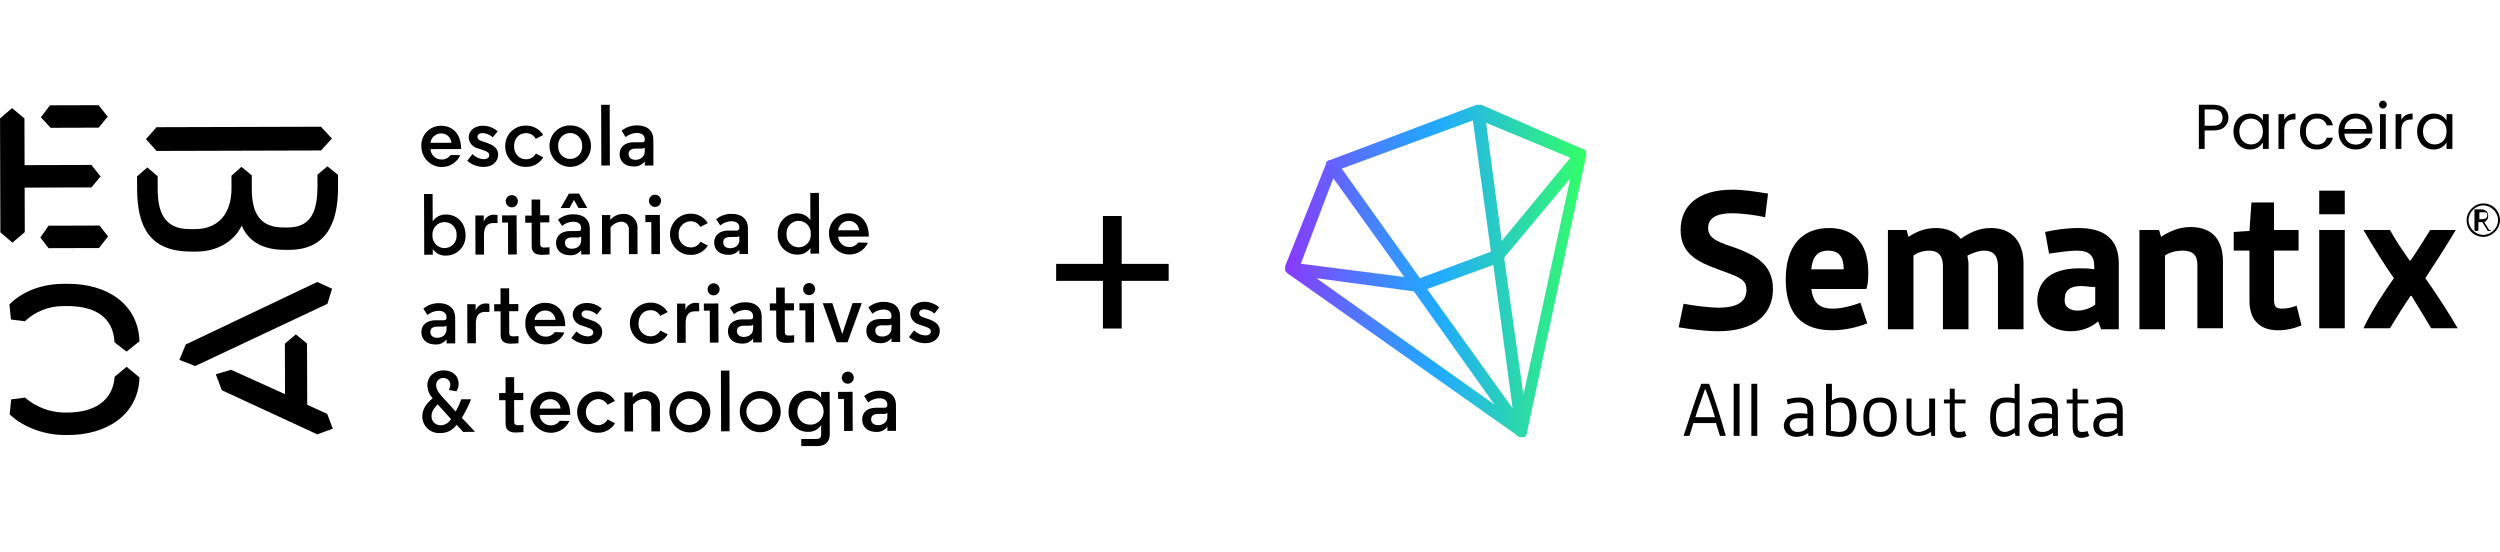 <?xml version="1.0" encoding="UTF-8"?> <svg xmlns="http://www.w3.org/2000/svg" width="1813" height="400" viewBox="0 0 1813 400" fill="none"> <path d="M1103.04 317C1102.17 317 1101.29 317 1100.42 316.127C1100.42 316.127 1099.55 316.127 1099.55 315.254L933.745 198.246C932.873 197.373 932.873 197.373 932 196.5C932 196.5 932 196.5 932 195.627C932 194.754 932 193.88 932 193.007L961.67 118.786C961.67 117.913 961.67 117.04 962.543 117.04C962.543 117.04 962.543 117.04 963.415 116.167H964.288L1070.75 76C1070.75 76 1070.75 76 1071.62 76H1072.5C1073.37 76 1073.37 76 1074.24 76L1148.42 108.308C1149.29 108.308 1150.16 109.181 1150.16 110.054C1150.16 110.054 1150.16 110.054 1150.16 110.928C1150.16 111.801 1151.03 112.674 1150.16 113.547L1107.4 313.507C1107.4 313.507 1107.4 313.507 1107.4 314.38C1107.4 315.254 1106.53 315.254 1106.53 316.127L1105.66 317C1104.78 317 1104.78 317 1103.04 317C1103.91 317 1103.91 317 1103.04 317ZM1034.97 209.598L1096.93 296.043L1082.97 192.134L1034.97 209.598ZM954.689 201.739L1083.84 293.424L1025.37 211.344L954.689 201.739ZM1090.82 186.895L1104.78 286.438L1138.82 129.264L1090.82 186.895ZM973.014 122.279L1029.74 201.739L1081.22 182.529L1068.13 87.351L973.014 122.279ZM943.344 191.261L1018.39 200.866L966.906 129.264L943.344 191.261ZM1077.73 89.098L1089.08 174.67L1138.82 114.42L1077.73 89.098Z" fill="url(#paint0_linear_214_78)"></path> <path d="M1220.92 220.257C1228.04 221.682 1239.44 223.108 1246.57 223.108C1260.82 223.108 1266.52 218.118 1266.52 210.276C1266.52 202.433 1261.53 201.007 1245.86 195.304C1232.32 190.313 1218.78 184.61 1218.78 166.786C1218.78 148.963 1231.61 137.556 1256.54 137.556C1264.38 137.556 1273.64 138.982 1282.19 140.408L1280.05 157.518C1273.64 156.092 1263.67 154.667 1255.83 154.667C1247.28 154.667 1238.73 156.805 1238.73 165.361C1238.73 173.916 1247.99 176.055 1260.11 180.332C1272.93 185.323 1285.75 191.739 1285.75 209.563C1285.75 228.099 1272.22 240.219 1245.86 240.219C1237.31 240.219 1225.91 238.793 1217.36 237.367L1220.92 220.257Z" fill="black"></path> <path d="M1326.37 165.36C1344.89 165.36 1354.87 176.767 1354.87 197.442C1354.87 201.007 1354.87 205.998 1353.44 209.562H1313.54C1314.97 219.543 1319.24 223.821 1329.22 223.821C1335.63 223.821 1343.47 221.682 1349.17 219.543L1354.15 234.515C1347.03 237.367 1337.77 239.506 1328.5 239.506C1306.42 239.506 1295.02 227.386 1295.02 202.433C1295.02 178.906 1306.42 165.36 1326.37 165.36ZM1337.05 195.304C1337.05 186.035 1333.49 181.758 1325.65 181.758C1317.82 181.758 1314.25 186.748 1313.54 195.304H1337.05Z" fill="black"></path> <path d="M1369.83 166.786H1382.65L1384.08 171.777C1388.35 168.925 1394.77 165.36 1404.03 165.36C1411.87 165.36 1418.28 168.212 1421.84 173.203C1428.25 168.925 1434.67 165.36 1443.93 165.36C1459.6 165.36 1467.44 176.054 1467.44 191.026V238.793H1448.92V193.165C1448.92 186.035 1446.07 181.758 1438.94 181.758C1435.38 181.758 1431.1 183.184 1426.83 185.323C1426.83 187.461 1427.54 188.887 1427.54 191.026V238.793H1409.02V193.165C1409.02 186.035 1406.17 181.758 1399.04 181.758C1394.77 181.758 1390.49 183.184 1387.64 185.323V238.793H1369.12V166.786H1369.83Z" fill="black"></path> <path d="M1508.05 194.591C1511.62 194.591 1515.18 194.591 1518.74 195.304V193.165C1518.74 185.323 1515.18 181.758 1505.92 181.758C1500.22 181.758 1491.67 183.184 1485.97 183.897L1483.12 168.212C1489.53 166.786 1498.08 165.36 1507.34 165.36C1526.58 165.36 1536.55 173.916 1536.55 191.026V238.793H1523.73L1521.59 233.089C1517.32 236.654 1510.9 240.219 1501.64 240.219C1488.1 240.219 1477.42 232.376 1477.42 217.405C1478.13 202.433 1488.82 194.591 1508.05 194.591ZM1506.63 225.247C1511.62 225.247 1516.6 223.108 1519.45 220.969V208.136C1515.89 208.136 1511.62 207.424 1509.48 207.424C1501.64 207.424 1497.37 210.275 1497.37 216.692C1496.65 222.395 1500.93 225.247 1506.63 225.247Z" fill="black"></path> <path d="M1552.94 166.786H1565.76L1567.19 171.777C1573.6 167.499 1580.73 164.647 1588.56 164.647C1605.66 164.647 1612.08 175.341 1612.08 189.6V238.08H1593.55V192.452C1593.55 185.323 1590.7 181.758 1582.86 181.758C1577.88 181.758 1572.89 183.184 1570.04 185.323V238.793H1551.51V166.786H1552.94Z" fill="black"></path> <path d="M1630.6 181.758H1619.91V168.212L1631.31 167.499L1632.74 146.824H1649.13V166.786H1666.94V181.758H1649.13V217.404C1649.13 222.395 1650.55 223.821 1654.83 223.821C1658.39 223.821 1661.95 223.108 1665.51 221.682L1669.08 235.941C1664.09 238.079 1658.39 239.505 1651.98 239.505C1639.86 239.505 1631.31 233.089 1631.31 218.117V181.758H1630.6Z" fill="black"></path> <path d="M1681.9 138.269H1700.43V155.379H1681.9V138.269ZM1681.9 166.786H1700.43V238.079H1681.9V166.786Z" fill="black"></path> <path d="M1736.05 201.72C1728.93 191.739 1721.09 178.906 1713.96 166.786H1733.2C1737.48 174.628 1742.46 181.758 1747.45 188.887H1748.16C1753.15 181.758 1757.43 174.628 1762.41 166.786H1780.94C1773.81 178.906 1765.26 191.739 1758.85 201.72C1765.97 211.701 1775.24 225.96 1782.36 238.08H1763.12C1758.85 230.95 1753.15 221.682 1748.88 214.553H1748.16C1743.18 221.682 1737.48 230.95 1733.2 238.08H1713.96C1719.66 225.96 1728.93 211.701 1736.05 201.72Z" fill="black"></path> <path d="M1800.89 171.776C1793.76 171.776 1788.78 166.073 1788.78 159.657C1788.78 153.24 1794.48 147.537 1800.89 147.537C1808.01 147.537 1813 153.24 1813 159.657C1813 166.073 1807.3 171.776 1800.89 171.776ZM1800.89 148.962C1795.19 148.962 1790.2 153.953 1790.2 159.657C1790.2 165.36 1795.19 170.351 1800.89 170.351C1806.59 170.351 1811.58 165.36 1811.58 159.657C1811.58 153.953 1806.59 148.962 1800.89 148.962ZM1805.88 167.499H1804.45C1804.45 167.499 1803.74 167.499 1803.74 166.786L1800.18 161.082H1799.46H1797.33V166.786C1797.33 166.786 1797.33 167.499 1796.61 167.499H1795.19C1794.48 167.499 1794.48 166.786 1794.48 166.786V152.527C1794.48 151.814 1794.48 151.814 1795.19 151.814C1795.9 151.814 1797.33 151.814 1798.75 151.814C1802.31 151.814 1804.45 153.24 1804.45 156.805C1804.45 158.944 1803.03 160.369 1801.6 161.082L1805.16 166.786C1806.59 166.786 1806.59 166.786 1805.88 167.499C1806.59 167.499 1806.59 166.786 1805.88 167.499ZM1803.74 156.092C1803.74 153.953 1803.03 153.953 1800.18 153.953C1799.46 153.953 1799.46 153.953 1798.75 153.953H1798.04V158.944C1798.75 158.944 1799.46 158.944 1800.18 158.944C1802.31 158.944 1803.74 158.231 1803.74 156.092Z" fill="black"></path> <path d="M1233.74 278.31H1239.44C1243.01 287.578 1247.99 303.262 1251.56 316.095H1247.28L1244.43 306.827H1228.04L1225.19 316.095H1220.92C1225.19 303.262 1230.18 287.578 1233.74 278.31ZM1243.72 302.549C1241.58 295.42 1239.44 289.004 1236.59 281.874C1234.46 288.291 1231.61 295.42 1229.47 302.549H1243.72Z" fill="black"></path> <path d="M1257.26 278.31H1261.53V316.095H1257.26V278.31Z" fill="black"></path> <path d="M1270.08 278.31H1274.36V316.095H1270.08V278.31Z" fill="black"></path> <path d="M1304.99 299.697C1306.42 299.697 1309.27 299.697 1310.69 300.41V297.559C1310.69 293.281 1308.56 291.855 1304.28 291.855C1301.43 291.855 1298.58 292.568 1296.44 293.281L1295.73 289.716C1297.87 289.003 1301.43 288.291 1304.99 288.291C1310.69 288.291 1314.97 290.429 1314.97 297.559V316.095H1311.41V313.956C1309.27 315.382 1306.42 316.808 1302.86 316.808C1297.87 316.808 1293.59 313.956 1293.59 308.253C1294.31 302.549 1298.58 299.697 1304.99 299.697ZM1303.57 313.243C1306.42 313.243 1308.56 312.53 1310.69 310.392V303.262C1308.56 303.262 1306.42 303.262 1304.99 303.262C1300.72 303.262 1297.87 304.688 1297.87 308.253C1298.58 311.817 1300.72 313.243 1303.57 313.243Z" fill="black"></path> <path d="M1324.23 278.31H1328.5V290.429C1330.64 289.004 1332.78 288.291 1335.63 288.291C1342.75 288.291 1346.32 292.568 1346.32 302.549C1346.32 311.818 1342.75 316.808 1334.2 316.808C1330.64 316.808 1327.08 316.095 1324.23 315.382V278.31ZM1333.49 313.243C1339.9 313.243 1341.33 309.679 1341.33 302.549C1341.33 295.42 1339.19 291.855 1334.2 291.855C1332.07 291.855 1329.93 292.568 1327.79 293.994V312.53C1329.93 312.53 1332.07 313.243 1333.49 313.243Z" fill="black"></path> <path d="M1363.42 288.291C1371.97 288.291 1375.53 293.994 1375.53 302.549C1375.53 311.104 1371.97 316.808 1363.42 316.808C1354.87 316.808 1351.3 311.104 1351.3 302.549C1351.3 293.994 1354.87 288.291 1363.42 288.291ZM1363.42 313.243C1369.83 313.243 1371.25 308.966 1371.25 302.549C1371.25 296.846 1369.83 291.855 1363.42 291.855C1357 291.855 1355.58 296.133 1355.58 302.549C1355.58 308.253 1357.72 313.243 1363.42 313.243Z" fill="black"></path> <path d="M1382.65 289.003H1386.22V307.54C1386.22 311.817 1388.35 313.243 1391.2 313.243C1394.05 313.243 1396.9 311.817 1399.04 310.391V289.003H1403.32V316.095H1400.47V313.243C1398.33 314.669 1395.48 316.095 1391.2 316.095C1386.22 316.095 1382.65 313.243 1382.65 307.54V289.003Z" fill="black"></path> <path d="M1413.29 292.568H1409.73V289.716H1414V281.874H1417.57V289.716H1425.4V292.568H1417.57V308.965C1417.57 311.817 1418.28 313.243 1420.42 313.243C1421.84 313.243 1423.27 313.243 1424.69 312.53L1426.12 316.094C1424.69 316.807 1422.55 317.52 1420.42 317.52C1416.14 317.52 1414 315.381 1414 309.678V292.568H1413.29Z" fill="black"></path> <path d="M1443.22 302.549C1443.22 293.281 1446.78 288.291 1454.62 288.291C1456.75 288.291 1458.89 288.291 1461.03 289.004V278.31H1464.59V316.095H1461.74L1461.03 313.956C1458.89 315.382 1456.75 316.808 1453.19 316.808C1446.78 316.808 1443.22 312.53 1443.22 302.549ZM1461.03 310.392V292.568C1458.89 291.855 1456.75 291.855 1455.33 291.855C1449.63 291.855 1447.49 295.42 1447.49 302.549C1447.49 309.679 1449.63 313.243 1453.9 313.243C1456.04 313.243 1458.89 311.818 1461.03 310.392Z" fill="black"></path> <path d="M1482.4 299.697C1483.83 299.697 1486.68 299.697 1488.1 300.41V297.559C1488.1 293.281 1485.97 291.855 1481.69 291.855C1478.84 291.855 1475.99 292.568 1473.85 293.281L1473.14 289.716C1475.28 289.003 1478.84 288.291 1482.4 288.291C1488.1 288.291 1492.38 290.429 1492.38 297.559V316.095H1488.82V313.956C1486.68 315.382 1483.83 316.808 1480.27 316.808C1475.28 316.808 1471 313.956 1471 308.253C1471.72 302.549 1475.99 299.697 1482.4 299.697ZM1480.98 313.243C1483.83 313.243 1485.97 312.53 1488.1 310.392V303.262C1485.97 303.262 1483.83 303.262 1482.4 303.262C1478.13 303.262 1475.28 304.688 1475.28 308.253C1475.99 311.817 1478.13 313.243 1480.98 313.243Z" fill="black"></path> <path d="M1502.35 292.568H1498.79V289.716H1503.07V281.874H1506.63V289.716H1514.47V292.568H1506.63V308.965C1506.63 311.817 1507.34 313.243 1509.48 313.243C1510.9 313.243 1512.33 313.243 1513.75 312.53L1515.18 316.094C1513.75 316.807 1511.62 317.52 1509.48 317.52C1505.2 317.52 1503.07 315.381 1503.07 309.678V292.568H1502.35Z" fill="black"></path> <path d="M1529.43 299.697C1530.85 299.697 1533.7 299.697 1535.13 300.41V297.559C1535.13 293.281 1532.99 291.855 1528.72 291.855C1525.87 291.855 1523.02 292.568 1520.88 293.281L1520.17 289.716C1522.3 289.003 1525.87 288.291 1529.43 288.291C1535.13 288.291 1539.4 290.429 1539.4 297.559V316.095H1535.84V313.956C1533.7 315.382 1530.85 316.808 1527.29 316.808C1522.3 316.808 1518.03 313.956 1518.03 308.253C1518.03 302.549 1522.3 299.697 1529.43 299.697ZM1528 313.243C1530.85 313.243 1532.99 312.53 1535.13 310.392V303.262C1532.99 303.262 1530.85 303.262 1529.43 303.262C1525.15 303.262 1522.3 304.688 1522.3 308.253C1522.3 311.817 1524.44 313.243 1528 313.243Z" fill="black"></path> <path d="M1616.06 85.322C1616.06 87.99 1615.14 90.213 1613.3 91.992C1611.49 93.74 1608.72 94.614 1604.97 94.614H1598.81V108H1594.62V75.938H1604.97C1608.59 75.938 1611.34 76.812 1613.21 78.56C1615.11 80.308 1616.06 82.562 1616.06 85.322ZM1604.97 91.164C1607.3 91.164 1609.02 90.658 1610.13 89.646C1611.23 88.634 1611.78 87.193 1611.78 85.322C1611.78 81.366 1609.51 79.388 1604.97 79.388H1598.81V91.164H1604.97ZM1619.7 95.304C1619.7 92.728 1620.22 90.474 1621.26 88.542C1622.31 86.579 1623.73 85.061 1625.54 83.988C1627.38 82.915 1629.42 82.378 1631.66 82.378C1633.87 82.378 1635.78 82.853 1637.41 83.804C1639.03 84.755 1640.25 85.951 1641.04 87.392V82.792H1645.27V108H1641.04V103.308C1640.21 104.78 1638.97 106.007 1637.32 106.988C1635.69 107.939 1633.79 108.414 1631.61 108.414C1629.37 108.414 1627.35 107.862 1625.54 106.758C1623.73 105.654 1622.31 104.105 1621.26 102.112C1620.22 100.119 1619.7 97.849 1619.7 95.304ZM1641.04 95.35C1641.04 93.449 1640.66 91.793 1639.89 90.382C1639.13 88.971 1638.08 87.898 1636.76 87.162C1635.48 86.395 1634.05 86.012 1632.49 86.012C1630.92 86.012 1629.5 86.38 1628.21 87.116C1626.92 87.852 1625.89 88.925 1625.13 90.336C1624.36 91.747 1623.98 93.403 1623.98 95.304C1623.98 97.236 1624.36 98.923 1625.13 100.364C1625.89 101.775 1626.92 102.863 1628.21 103.63C1629.5 104.366 1630.92 104.734 1632.49 104.734C1634.05 104.734 1635.48 104.366 1636.76 103.63C1638.08 102.863 1639.13 101.775 1639.89 100.364C1640.66 98.923 1641.04 97.251 1641.04 95.35ZM1656.53 86.886C1657.27 85.445 1658.31 84.325 1659.66 83.528C1661.04 82.731 1662.71 82.332 1664.68 82.332V86.656H1663.57C1658.88 86.656 1656.53 89.201 1656.53 94.292V108H1652.35V82.792H1656.53V86.886ZM1667.94 95.35C1667.94 92.743 1668.47 90.474 1669.51 88.542C1670.55 86.579 1671.99 85.061 1673.83 83.988C1675.7 82.915 1677.83 82.378 1680.23 82.378C1683.32 82.378 1685.87 83.129 1687.86 84.632C1689.89 86.135 1691.22 88.22 1691.86 90.888H1687.36C1686.93 89.355 1686.08 88.143 1684.83 87.254C1683.6 86.365 1682.07 85.92 1680.23 85.92C1677.83 85.92 1675.9 86.748 1674.43 88.404C1672.96 90.029 1672.22 92.345 1672.22 95.35C1672.22 98.386 1672.96 100.732 1674.43 102.388C1675.9 104.044 1677.83 104.872 1680.23 104.872C1682.07 104.872 1683.6 104.443 1684.83 103.584C1686.05 102.725 1686.9 101.499 1687.36 99.904H1691.86C1691.19 102.48 1689.84 104.55 1687.82 106.114C1685.79 107.647 1683.26 108.414 1680.23 108.414C1677.83 108.414 1675.7 107.877 1673.83 106.804C1671.99 105.731 1670.55 104.213 1669.51 102.25C1668.47 100.287 1667.94 97.987 1667.94 95.35ZM1720.45 94.43C1720.45 95.227 1720.4 96.071 1720.31 96.96H1700.16C1700.32 99.444 1701.16 101.391 1702.69 102.802C1704.26 104.182 1706.14 104.872 1708.35 104.872C1710.16 104.872 1711.66 104.458 1712.86 103.63C1714.09 102.771 1714.95 101.637 1715.44 100.226H1719.94C1719.27 102.649 1717.92 104.627 1715.9 106.16C1713.87 107.663 1711.36 108.414 1708.35 108.414C1705.96 108.414 1703.81 107.877 1701.91 106.804C1700.04 105.731 1698.57 104.213 1697.5 102.25C1696.42 100.257 1695.89 97.957 1695.89 95.35C1695.89 92.743 1696.41 90.459 1697.45 88.496C1698.49 86.533 1699.95 85.031 1701.82 83.988C1703.72 82.915 1705.9 82.378 1708.35 82.378C1710.74 82.378 1712.86 82.899 1714.7 83.942C1716.54 84.985 1717.95 86.426 1718.93 88.266C1719.94 90.075 1720.45 92.13 1720.45 94.43ZM1716.13 93.556C1716.13 91.961 1715.77 90.597 1715.07 89.462C1714.36 88.297 1713.4 87.423 1712.17 86.84C1710.97 86.227 1709.64 85.92 1708.17 85.92C1706.05 85.92 1704.24 86.595 1702.74 87.944C1701.27 89.293 1700.42 91.164 1700.21 93.556H1716.13ZM1728.14 78.698C1727.34 78.698 1726.67 78.422 1726.11 77.87C1725.56 77.318 1725.29 76.643 1725.29 75.846C1725.29 75.049 1725.56 74.374 1726.11 73.822C1726.67 73.27 1727.34 72.994 1728.14 72.994C1728.9 72.994 1729.55 73.27 1730.07 73.822C1730.62 74.374 1730.9 75.049 1730.9 75.846C1730.9 76.643 1730.62 77.318 1730.07 77.87C1729.55 78.422 1728.9 78.698 1728.14 78.698ZM1730.16 82.792V108H1725.98V82.792H1730.16ZM1741.48 86.886C1742.22 85.445 1743.26 84.325 1744.61 83.528C1745.99 82.731 1747.66 82.332 1749.62 82.332V86.656H1748.52C1743.83 86.656 1741.48 89.201 1741.48 94.292V108H1737.3V82.792H1741.48V86.886ZM1752.89 95.304C1752.89 92.728 1753.41 90.474 1754.46 88.542C1755.5 86.579 1756.92 85.061 1758.73 83.988C1760.57 82.915 1762.61 82.378 1764.85 82.378C1767.06 82.378 1768.98 82.853 1770.6 83.804C1772.23 84.755 1773.44 85.951 1774.24 87.392V82.792H1778.47V108H1774.24V103.308C1773.41 104.78 1772.17 106.007 1770.51 106.988C1768.88 107.939 1766.98 108.414 1764.81 108.414C1762.57 108.414 1760.54 107.862 1758.73 106.758C1756.92 105.654 1755.5 104.105 1754.46 102.112C1753.41 100.119 1752.89 97.849 1752.89 95.304ZM1774.24 95.35C1774.24 93.449 1773.85 91.793 1773.09 90.382C1772.32 88.971 1771.28 87.898 1769.96 87.162C1768.67 86.395 1767.24 86.012 1765.68 86.012C1764.12 86.012 1762.69 86.38 1761.4 87.116C1760.11 87.852 1759.09 88.925 1758.32 90.336C1757.55 91.747 1757.17 93.403 1757.17 95.304C1757.17 97.236 1757.55 98.923 1758.32 100.364C1759.09 101.775 1760.11 102.863 1761.4 103.63C1762.69 104.366 1764.12 104.734 1765.68 104.734C1767.24 104.734 1768.67 104.366 1769.96 103.63C1771.28 102.863 1772.32 101.775 1773.09 100.364C1773.85 98.923 1774.24 97.251 1774.24 95.35Z" fill="black"></path> <path d="M847.52 203.68H813.44V238.24H799.84V203.68H765.92V191.36H799.84V156.64H813.44V191.36H847.52V203.68Z" fill="black"></path> <path d="M8.739 78.395L17.729 85.863L17.827 119.756L66.288 119.616L72.926 127.952L66.335 135.916L17.874 136.056L17.968 168.356L9.021 175.962L0.266 168.493L0.027 85.914L8.739 78.395ZM35.206 163.676L72.173 163.57L78.382 171.476L71.792 179.872L35.254 179.977L29.259 172.264L35.206 163.676ZM36.239 76.378L71.493 76.276L78.131 84.612L71.54 92.576L36.714 92.677L29.649 85.01L36.239 76.378ZM232.761 91.895L240.685 100.486L232.811 109.122L113.543 109.466L105.833 100.875L113.493 92.24L232.761 91.895ZM99.404 127.875L106.856 121.394L114.323 127.832L114.351 137.285C114.397 153.155 118.715 166.213 137.68 166.158L141.533 166.147C158.657 166.098 167.935 154.508 167.883 136.485L167.857 127.462L175.094 120.981L182.583 127.183L182.611 137.045C182.658 153.13 187.38 165.024 205.702 164.971L208.913 164.962C226.808 164.91 229.979 151.163 230.235 136.154L230.208 126.658L237.447 120.629L245.128 126.83L245.155 136.477C245.001 157.278 239.526 181.11 209.688 181.196L206.477 181.205C188.775 181.256 179.163 173.338 175.303 163.487C170.858 173.578 158.94 182.398 142.736 182.444L138.797 182.456C108.103 182.544 99.722 163.921 99.433 137.759L99.404 127.875ZM160.835 282.974L156.521 271.402L167.599 268.161L206.693 285.835L206.588 249.229L214.531 242.487L222.663 249.118L222.791 293.519L237.301 300.131L241.378 310.886L230.088 314.988L160.835 282.974ZM230.111 204.479L240.828 209.379L237.456 220.328L141.584 265.437L130.077 260.97L134.732 249.802L230.111 204.479ZM91.841 266.011L101.174 273.715C100.396 300.935 77.192 315.386 49.708 315.466L46.925 315.474C33.29 315.513 17.286 310.391 7.026 300.516L8.107 289.638L18.121 288.317C25.893 295.046 35.73 298.88 45.979 299.176L48.976 299.167C67.513 299.114 81.789 291.342 83.149 273.229L91.841 266.011ZM83.034 248.229C82.145 229.368 67.975 221.894 48.71 221.95L45.714 221.958C35.418 222.009 25.516 225.94 17.961 232.977L7.94 231.714L6.838 220.735C17.041 210.628 31.304 205.871 46.224 205.828L49.22 205.82C76.918 205.74 100.205 219.841 101.141 247.487L91.787 255.03L83.034 248.229Z" fill="black"></path> <path d="M334.396 108.076L312.178 108.14C312.294 110.183 313.184 112.103 314.666 113.505C316.147 114.907 318.107 115.684 320.141 115.675C321.431 115.729 322.714 115.455 323.872 114.88C325.03 114.305 326.025 113.446 326.767 112.383L333.831 112.535C332.401 115.616 329.966 118.113 326.932 119.612C323.898 121.112 320.445 121.523 317.146 120.779C313.847 120.035 310.9 118.18 308.793 115.52C306.685 112.861 305.544 109.557 305.558 106.156C305.455 104.21 305.752 102.264 306.429 100.438C307.107 98.613 308.151 96.947 309.496 95.545C310.841 94.143 312.46 93.035 314.249 92.29C316.039 91.545 317.962 91.178 319.899 91.214C327.455 91.192 334.362 96.254 334.396 107.968V108.076ZM312.165 103.575L327.362 103.531C327.216 101.669 326.372 99.933 325.001 98.674C323.631 97.414 321.836 96.726 319.979 96.748C318.069 96.716 316.215 97.396 314.773 98.656C313.331 99.916 312.402 101.668 312.165 103.575Z" fill="black"></path> <path d="M357.318 99.567C355.304 97.693 352.688 96.608 349.946 96.508C347.506 96.516 346.247 97.833 346.251 99.168C346.255 100.503 346.943 101.491 348.892 102.175L353.778 103.862C359.027 105.677 361.24 108.556 361.25 112.087C361.263 116.609 357.83 121.034 350.766 121.054C346.396 121.083 342.165 119.502 338.874 116.609L342.584 111.754C344.74 113.936 347.613 115.252 350.665 115.456C353.169 115.448 354.793 114.367 354.788 112.666C354.783 110.965 353.903 110.085 350.774 109.038L346.082 107.415C344.348 106.951 342.81 105.934 341.698 104.516C340.587 103.099 339.961 101.357 339.916 99.552C339.904 95.396 343.467 91.187 350.209 91.168C354.147 91.197 357.945 92.637 360.923 95.228L357.318 99.567Z" fill="black"></path> <path d="M381.466 115.496C382.93 115.538 384.377 115.17 385.644 114.432C386.912 113.695 387.952 112.617 388.646 111.319L393.962 114.103C392.671 116.273 390.828 118.057 388.622 119.271C386.417 120.485 383.93 121.085 381.417 121.009C379.447 121.073 377.484 120.734 375.647 120.012C373.811 119.29 372.139 118.201 370.734 116.809C369.329 115.418 368.219 113.754 367.472 111.918C366.726 110.082 366.358 108.113 366.391 106.13C366.341 104.143 366.693 102.167 367.426 100.322C368.159 98.477 369.258 96.801 370.656 95.397C372.054 93.993 373.721 92.889 375.556 92.154C377.392 91.419 379.356 91.068 381.331 91.121C383.837 91.026 386.322 91.603 388.533 92.792C390.745 93.981 392.602 95.74 393.915 97.889L388.551 100.682C387.849 99.389 386.804 98.317 385.532 97.587C384.259 96.857 382.81 96.497 381.347 96.547C376.209 96.562 372.796 100.663 372.812 106.068C372.828 111.473 376.328 115.511 381.401 115.496" fill="black"></path> <path d="M413.546 90.986C415.511 90.936 417.466 91.285 419.294 92.011C421.123 92.737 422.787 93.826 424.189 95.212C425.591 96.598 426.701 98.253 427.454 100.08C428.208 101.906 428.588 103.866 428.573 105.843C428.585 109.855 427.012 113.707 424.2 116.552C421.388 119.397 417.568 121.002 413.58 121.014C409.592 121.025 405.762 119.442 402.934 116.614C400.106 113.785 398.511 109.942 398.499 105.93C398.464 103.951 398.827 101.984 399.566 100.149C400.306 98.315 401.406 96.649 402.802 95.253C404.197 93.857 405.859 92.76 407.687 92.026C409.515 91.293 411.472 90.939 413.439 90.986L413.546 90.986ZM413.455 96.455C412.256 96.461 411.071 96.716 409.973 97.203C408.876 97.69 407.89 98.4 407.078 99.287C406.265 100.174 405.642 101.22 405.249 102.36C404.856 103.5 404.7 104.709 404.792 105.912C404.712 107.112 404.878 108.315 405.28 109.448C405.682 110.581 406.311 111.618 407.129 112.495C407.947 113.373 408.935 114.071 410.033 114.548C411.131 115.024 412.314 115.268 413.51 115.265C414.705 115.261 415.887 115.01 416.982 114.528C418.077 114.045 419.061 113.34 419.874 112.458C420.687 111.576 421.31 110.536 421.706 109.401C422.101 108.266 422.26 107.061 422.173 105.862C422.258 104.658 422.095 103.45 421.695 102.312C421.295 101.175 420.667 100.132 419.849 99.25C419.031 98.367 418.041 97.664 416.941 97.183C415.841 96.702 414.655 96.454 413.455 96.455Z" fill="black"></path> <path d="M442.145 75.977L435.959 75.994L436.086 120.03L442.272 120.012L442.145 75.977Z" fill="black"></path> <path d="M467.56 100.972C467.552 97.957 465.3 96.392 461.682 96.402C458.767 96.485 455.964 97.555 453.728 99.44L450.782 94.797C453.986 92.214 457.99 90.846 462.095 90.931C469.544 90.91 473.794 95.054 473.811 101.083L473.866 120.032L467.616 120.05L467.607 116.992C466.671 118.233 465.447 119.223 464.042 119.877C462.637 120.53 461.093 120.827 459.548 120.741C453.126 120.759 449.348 117.045 449.333 111.834C449.318 106.623 453.183 103.21 459.497 103.191L465.576 103.174C467.01 103.17 467.565 102.522 467.562 101.402L467.56 100.972ZM467.585 109.585L467.578 107.13C466.667 107.641 465.622 107.862 464.583 107.763L460.837 107.774C457.52 107.784 455.833 109.231 455.84 111.622C455.847 114.012 457.479 115.923 460.861 115.914C464.243 115.904 467.598 113.892 467.585 109.585Z" fill="black"></path> <path d="M313.854 184.729L307.647 184.747L307.52 140.711L313.727 140.693L313.785 160.568C314.833 158.971 316.272 157.671 317.964 156.795C319.656 155.919 321.544 155.496 323.445 155.566C331.622 155.543 337.591 161.77 337.616 170.448C337.712 172.39 337.412 174.331 336.733 176.151C336.055 177.971 335.012 179.631 333.67 181.03C332.327 182.429 330.714 183.535 328.93 184.281C327.146 185.028 325.228 185.398 323.296 185.369C321.443 185.442 319.602 185.037 317.948 184.194C316.293 183.351 314.88 182.097 313.842 180.551L313.854 184.729ZM313.621 170.517C313.54 171.726 313.708 172.938 314.113 174.079C314.518 175.22 315.152 176.264 315.976 177.148C316.8 178.031 317.795 178.735 318.901 179.215C320.007 179.695 321.198 179.94 322.403 179.937C323.607 179.933 324.797 179.681 325.9 179.195C327.003 178.708 327.994 177.999 328.813 177.111C329.632 176.222 330.26 175.174 330.658 174.031C331.057 172.888 331.217 171.675 331.13 170.467C331.21 169.258 331.043 168.046 330.638 166.905C330.233 165.764 329.598 164.72 328.775 163.836C327.951 162.953 326.955 162.249 325.85 161.769C324.744 161.289 323.552 161.044 322.348 161.047C321.144 161.051 319.953 161.303 318.851 161.79C317.748 162.276 316.756 162.985 315.938 163.873C315.119 164.762 314.491 165.81 314.092 166.953C313.694 168.096 313.533 169.309 313.621 170.517Z" fill="black"></path> <path d="M360.818 161.767L357.564 161.776C353.562 161.788 350.957 164.121 350.976 170.538L351.016 184.62L344.809 184.638L344.727 156.258L350.806 156.24L350.819 160.784C351.387 159.196 352.458 157.841 353.867 156.926C355.276 156.011 356.945 155.588 358.617 155.723C359.335 155.726 360.051 155.789 360.758 155.91L360.818 161.767Z" fill="black"></path> <path d="M374.774 184.552L368.481 184.57L368.414 161.357L364.133 161.37L364.118 156.202L374.628 156.171L374.774 184.552ZM371.161 141.496C372.33 141.492 373.453 141.956 374.283 142.786C375.112 143.615 375.58 144.742 375.583 145.919C375.587 147.095 375.125 148.225 374.301 149.059C373.476 149.893 372.356 150.364 371.187 150.367C370.017 150.371 368.894 149.907 368.065 149.077C367.236 148.248 366.768 147.121 366.764 145.944C366.761 144.768 367.222 143.638 368.047 142.804C368.871 141.97 369.992 141.499 371.161 141.496Z" fill="black"></path> <path d="M391.74 144.688L391.773 156.123L398.365 156.103L398.38 161.271L391.745 161.291L391.791 177.204C391.796 179.163 393.232 179.525 394.687 179.521C395.961 179.521 397.233 179.439 398.496 179.273L398.512 184.484C398.512 184.484 395.452 184.816 393.118 184.823C389.886 184.832 385.603 184.155 385.588 178.729L385.538 161.502L380.914 161.516L380.899 156.348L385.523 156.334L385.489 144.707L391.74 144.688Z" fill="black"></path> <path d="M421.447 165.361C421.438 162.346 419.186 160.781 415.569 160.791C412.659 160.87 409.862 161.941 407.636 163.829L404.669 159.294C407.866 156.695 411.873 155.318 415.981 155.407C423.43 155.385 427.702 159.529 427.72 165.58L427.774 184.507L421.503 184.525L421.494 181.468C420.546 182.689 419.317 183.658 417.912 184.293C416.508 184.927 414.971 185.207 413.434 185.109C407.013 185.127 403.235 181.434 403.22 176.202C403.205 170.969 407.069 167.577 413.384 167.559L419.463 167.542C420.897 167.537 421.452 166.911 421.448 165.77L421.447 165.361ZM412.556 140.408L419.941 140.387L425.922 150.813L419.5 150.832L416.23 144.984L412.993 150.85L406.572 150.869L412.556 140.408ZM421.472 174.039L421.465 171.584C420.557 172.106 419.51 172.327 418.47 172.217L414.724 172.228C411.407 172.238 409.72 173.707 409.727 176.097C409.734 178.487 411.366 180.399 414.748 180.389C418.13 180.379 421.485 178.539 421.472 174.125" fill="black"></path> <path d="M442.57 157.612C442.573 158.43 442.574 158.947 442.576 159.507C443.698 158.156 445.101 157.068 446.685 156.32C448.269 155.571 449.996 155.18 451.746 155.174C453.162 155.051 454.586 155.241 455.921 155.731C457.255 156.22 458.467 156.998 459.472 158.009C460.476 159.019 461.248 160.239 461.735 161.581C462.221 162.924 462.409 164.357 462.287 165.781L462.34 184.278L456.09 184.296L456.039 166.703C456.126 165.932 456.043 165.15 455.798 164.414C455.552 163.677 455.149 163.004 454.617 162.441C454.085 161.878 453.437 161.439 452.718 161.156C451.999 160.872 451.227 160.75 450.457 160.798C448.949 160.887 447.478 161.307 446.149 162.028C444.82 162.75 443.664 163.756 442.763 164.976L442.819 184.356L436.633 184.374L436.551 155.993L442.609 155.976L442.57 157.612Z" fill="black"></path> <path d="M478.632 184.252L472.381 184.27L472.314 161.057L468.033 161.07L468.018 155.902L478.528 155.871L478.632 184.252ZM474.997 141.196C476.166 141.193 477.289 141.657 478.119 142.486C478.948 143.316 479.416 144.443 479.419 145.619C479.422 146.795 478.961 147.925 478.137 148.759C477.312 149.594 476.192 150.064 475.022 150.068C473.853 150.071 472.73 149.607 471.901 148.777C471.071 147.948 470.604 146.821 470.6 145.644C470.597 144.468 471.058 143.338 471.883 142.504C472.707 141.67 473.827 141.199 474.997 141.196Z" fill="black"></path> <path d="M500.773 179.472C502.236 179.512 503.682 179.142 504.95 178.405C506.217 177.668 507.257 176.591 507.953 175.296L513.333 178.058C512.03 180.209 510.181 181.973 507.977 183.167C505.772 184.362 503.291 184.945 500.788 184.856C498.837 184.861 496.904 184.48 495.1 183.734C493.296 182.989 491.655 181.893 490.271 180.509C488.888 179.125 487.789 177.481 487.037 175.67C486.285 173.859 485.896 171.917 485.89 169.954C485.884 167.992 486.263 166.048 487.004 164.232C487.745 162.417 488.835 160.767 490.21 159.375C491.586 157.983 493.22 156.878 495.02 156.122C496.82 155.365 498.751 154.973 500.702 154.968C503.214 154.877 505.705 155.463 507.917 156.664C510.129 157.865 511.983 159.638 513.286 161.8L507.922 164.572C507.213 163.286 506.166 162.221 504.895 161.496C503.624 160.77 502.178 160.411 500.718 160.458C499.524 160.485 498.349 160.756 497.264 161.256C496.179 161.756 495.206 162.474 494.407 163.365C493.608 164.257 492.998 165.304 492.616 166.441C492.233 167.578 492.086 168.783 492.183 169.979C492.093 171.173 492.247 172.374 492.637 173.505C493.026 174.637 493.643 175.676 494.448 176.558C495.254 177.44 496.231 178.146 497.318 178.633C498.406 179.119 499.582 179.376 500.772 179.386" fill="black"></path> <path d="M536.134 165.029C536.125 162.014 533.98 160.448 530.234 160.459C527.324 160.538 524.527 161.609 522.302 163.497L519.356 158.962C522.552 156.363 526.56 154.986 530.668 155.074C538.096 155.053 542.368 159.197 542.385 165.247L542.44 184.175L536.189 184.193L536.181 181.135C535.232 182.355 534.002 183.323 532.598 183.958C531.194 184.592 529.658 184.873 528.121 184.776C521.7 184.795 517.922 181.102 517.907 175.869C517.892 170.637 521.756 167.245 528.071 167.227L534.128 167.209C535.562 167.205 536.139 166.579 536.135 165.438L536.134 165.029ZM536.159 173.642L536.152 171.252C535.27 171.734 534.264 171.939 533.264 171.841L529.497 171.852C526.179 171.862 524.492 173.331 524.499 175.721C524.506 178.111 526.138 180.023 529.52 180.013C532.902 180.004 536.279 178.164 536.266 173.749" fill="black"></path> <path d="M587.719 179.782C586.697 181.35 585.286 182.622 583.626 183.473C581.965 184.324 580.112 184.723 578.251 184.633C576.323 184.656 574.41 184.281 572.632 183.532C570.854 182.782 569.247 181.674 567.911 180.275C566.575 178.877 565.538 177.217 564.864 175.4C564.191 173.582 563.895 171.645 563.995 169.708C563.97 161.095 569.838 154.769 578.036 154.745C579.928 154.683 581.805 155.105 583.492 155.97C585.178 156.834 586.62 158.115 587.683 159.691C587.677 157.753 587.67 155.385 587.664 153.231L587.625 139.902L593.876 139.884L594.003 183.92L587.753 183.938L587.719 179.782ZM570.416 169.776C570.316 170.997 570.469 172.227 570.865 173.386C571.262 174.545 571.894 175.609 572.72 176.51C573.547 177.41 574.551 178.128 575.668 178.618C576.785 179.108 577.991 179.359 579.209 179.356C580.428 179.352 581.632 179.094 582.747 178.598C583.861 178.101 584.86 177.378 585.682 176.472C586.503 175.567 587.129 174.499 587.519 173.338C587.909 172.176 588.054 170.946 587.947 169.725C588.047 168.503 587.895 167.274 587.498 166.115C587.101 164.955 586.47 163.892 585.643 162.991C584.816 162.09 583.813 161.372 582.696 160.882C581.578 160.392 580.372 160.141 579.154 160.145C577.935 160.148 576.731 160.406 575.617 160.903C574.502 161.399 573.503 162.123 572.681 163.029C571.86 163.934 571.234 165.001 570.844 166.163C570.455 167.324 570.309 168.554 570.416 169.776Z" fill="black"></path> <path d="M630.056 171.562L607.838 171.627C607.954 173.667 608.845 175.586 610.327 176.984C611.809 178.383 613.769 179.155 615.801 179.141C617.092 179.198 618.376 178.927 619.535 178.351C620.693 177.776 621.688 176.915 622.427 175.848L629.491 176.022C628.053 179.095 625.615 181.584 622.582 183.078C619.548 184.571 616.1 184.98 612.804 184.237C609.508 183.494 606.563 181.644 604.453 178.991C602.343 176.338 601.194 173.041 601.197 169.643C601.097 167.695 601.396 165.747 602.076 163.921C602.755 162.094 603.801 160.427 605.148 159.024C606.495 157.621 608.114 156.511 609.905 155.763C611.696 155.016 613.62 154.647 615.559 154.679C623.115 154.657 630.022 159.741 630.056 171.455V171.562ZM607.825 167.018L623.022 166.975C622.87 165.113 622.021 163.379 620.647 162.124C619.272 160.868 617.474 160.185 615.618 160.213C613.713 160.182 611.865 160.859 610.426 162.115C608.988 163.371 608.062 165.117 607.825 167.018Z" fill="black"></path> <path d="M323.789 229.983C323.781 226.947 321.529 225.382 317.911 225.392C314.996 225.483 312.198 226.57 309.979 228.473L307.011 223.809C310.2 221.187 314.205 219.78 318.323 219.835C325.772 219.814 330.066 224.108 330.083 230.094L330.137 249.022L323.866 249.04L323.857 246.09C322.917 247.324 321.691 248.308 320.287 248.957C318.882 249.607 317.342 249.902 315.798 249.817C309.377 249.836 305.599 246.143 305.584 240.91C305.569 235.678 309.433 232.286 315.748 232.268L321.827 232.25C323.261 232.246 323.816 231.62 323.812 230.479L323.789 229.983ZM323.814 238.597L323.807 236.206C322.896 236.717 321.851 236.938 320.812 236.84L317.067 236.85C313.749 236.86 312.062 238.308 312.069 240.698C312.076 243.088 313.708 245 317.09 244.99C320.472 244.98 323.827 243.14 323.815 238.747" fill="black"></path> <path d="M354.944 226.191L351.691 226.2C347.688 226.212 345.061 228.373 345.08 234.833L345.121 248.937L338.935 248.955L338.853 220.617L344.911 220.6L344.924 225.143C345.492 223.552 346.566 222.193 347.98 221.278C349.394 220.363 351.068 219.943 352.743 220.082C353.461 220.085 354.177 220.148 354.884 220.269L354.944 226.191Z" fill="black"></path> <path d="M369.216 209.074L369.249 220.529L375.884 220.51L375.899 225.678L369.264 225.697L369.31 241.61C369.315 243.57 370.75 243.932 372.206 243.928C373.48 243.928 374.753 243.838 376.015 243.658L376.03 248.891C376.03 248.891 372.97 249.223 370.659 249.229C367.277 249.239 363.079 248.541 363.063 243.006L363.014 225.78L358.39 225.793L358.375 220.625L362.999 220.612L362.965 209.092L369.216 209.074Z" fill="black"></path> <path d="M409.899 236.519L387.702 236.583C387.807 238.629 388.694 240.556 390.178 241.96C391.662 243.364 393.628 244.137 395.665 244.118C396.952 244.17 398.231 243.896 399.385 243.321C400.539 242.745 401.531 241.887 402.27 240.826L409.313 241.107C408.152 243.757 406.229 245.997 403.793 247.539C401.356 249.081 398.516 249.855 395.638 249.76C393.678 249.809 391.728 249.452 389.91 248.71C388.093 247.968 386.447 246.857 385.075 245.446C383.703 244.036 382.635 242.357 381.937 240.513C381.239 238.669 380.926 236.7 381.018 234.729C380.89 232.765 381.169 230.796 381.838 228.947C382.507 227.098 383.551 225.409 384.904 223.988C386.257 222.566 387.888 221.444 389.696 220.691C391.503 219.938 393.446 219.571 395.402 219.614C402.958 219.592 409.865 224.676 409.899 236.368V236.519ZM387.689 231.996L402.865 231.952C402.713 230.089 401.865 228.353 400.491 227.094C399.116 225.835 397.319 225.147 395.46 225.169C393.553 225.139 391.701 225.819 390.262 227.079C388.824 228.34 387.899 230.091 387.667 231.996" fill="black"></path> <path d="M432.821 228.117C430.802 226.238 428.177 225.152 425.427 225.059C422.987 225.066 421.728 226.383 421.732 227.697C421.736 229.011 422.445 230.021 424.373 230.704L429.259 232.391C434.53 234.206 436.721 237.107 436.731 240.617C436.745 245.16 433.311 249.563 426.247 249.583C421.881 249.609 417.655 248.037 414.355 245.16L418.022 240.305C420.185 242.474 423.056 243.781 426.103 243.985C428.607 243.978 430.231 242.896 430.226 241.195C430.221 239.494 429.341 238.635 426.213 237.568L421.52 235.945C419.788 235.485 418.25 234.471 417.138 233.057C416.027 231.644 415.401 229.905 415.354 228.103C415.342 223.947 418.905 219.716 425.669 219.697C429.605 219.736 433.4 221.174 436.383 223.757L432.821 228.117Z" fill="black"></path> <path d="M471.676 243.899C473.14 243.941 474.587 243.572 475.855 242.835C477.123 242.097 478.162 241.019 478.856 239.722L484.237 242.484C482.941 244.648 481.096 246.427 478.892 247.636C476.687 248.846 474.202 249.444 471.692 249.368C467.752 249.379 463.969 247.816 461.175 245.021C458.381 242.227 456.805 238.43 456.794 234.467C456.782 230.504 458.336 226.698 461.114 223.887C463.892 221.077 467.666 219.491 471.606 219.48C474.118 219.39 476.608 219.975 478.821 221.176C481.033 222.377 482.886 224.151 484.19 226.313L478.825 229.085C478.124 227.791 477.078 226.719 475.806 225.989C474.534 225.259 473.085 224.899 471.621 224.949C466.484 224.964 463.071 229.065 463.087 234.492C462.996 235.686 463.151 236.886 463.54 238.018C463.93 239.149 464.547 240.188 465.352 241.07C466.157 241.952 467.134 242.659 468.222 243.145C469.31 243.632 470.486 243.888 471.676 243.899Z" fill="black"></path> <path d="M507.091 225.751L503.837 225.761C499.834 225.772 497.208 228.105 497.227 234.522L497.267 248.627L491.081 248.644L490.999 220.178L497.014 220.16L497.027 224.704C497.596 223.112 498.67 221.754 500.084 220.839C501.497 219.924 503.171 219.503 504.847 219.642C505.564 219.646 506.28 219.709 506.988 219.83L507.091 225.751Z" fill="black"></path> <path d="M521.049 248.47L514.799 248.488L514.732 225.276L510.451 225.288L510.436 220.12L520.946 220.09L521.049 248.47ZM517.414 205.414C518.594 205.417 519.724 205.887 520.56 206.723C521.396 207.56 521.871 208.694 521.88 209.881C521.849 211.042 521.367 212.145 520.537 212.953C519.707 213.761 518.595 214.208 517.44 214.2C516.304 214.203 515.214 213.753 514.409 212.947C513.604 212.142 513.15 211.048 513.146 209.906C513.131 208.744 513.57 207.623 514.368 206.783C515.166 205.943 516.26 205.452 517.414 205.414Z" fill="black"></path> <path d="M546.143 229.341C546.134 226.305 543.861 224.74 540.243 224.75C537.328 224.841 534.531 225.928 532.311 227.831L529.343 223.167C532.532 220.545 536.538 219.138 540.655 219.193C548.104 219.172 552.376 223.316 552.393 229.366L552.448 248.294L546.198 248.312L546.189 245.448C545.247 246.68 544.022 247.664 542.618 248.313C541.214 248.962 539.674 249.258 538.13 249.175C531.709 249.194 527.91 245.501 527.894 240.268C527.879 235.036 531.744 231.644 538.08 231.626L544.137 231.608C545.572 231.604 546.148 230.978 546.144 229.837L546.143 229.341ZM546.168 237.955L546.161 235.564C545.241 236.075 544.19 236.295 543.145 236.198L539.399 236.208C536.081 236.218 534.394 237.666 534.401 240.056C534.408 242.446 536.04 244.358 539.422 244.348C542.804 244.338 546.181 242.498 546.168 238.105" fill="black"></path> <path d="M569.094 208.497L569.127 219.952L575.763 219.933L575.778 225.101L569.142 225.12L569.188 241.033C569.194 242.993 570.629 243.355 572.084 243.35C573.359 243.351 574.632 243.261 575.894 243.081L575.909 248.313C575.909 248.313 572.849 248.645 570.537 248.652C567.155 248.662 562.958 247.963 562.942 242.429L562.892 225.203L558.269 225.216L558.254 220.048L562.877 220.035L562.844 208.515L569.094 208.497Z" fill="black"></path> <path d="M590.36 248.27L584.109 248.288L584.042 225.076L579.761 225.088L579.747 219.92L590.256 219.89L590.36 248.27ZM586.725 205.214C587.904 205.222 589.032 205.698 589.864 206.539C590.697 207.379 591.165 208.516 591.169 209.702C591.138 210.863 590.656 211.967 589.826 212.774C588.996 213.582 587.884 214.03 586.729 214.021C585.594 214.025 584.503 213.574 583.698 212.769C582.893 211.963 582.439 210.869 582.436 209.727C582.421 208.565 582.859 207.444 583.657 206.604C584.455 205.764 585.549 205.273 586.704 205.236" fill="black"></path> <path d="M610.803 242.225L618.295 219.809L624.93 219.789L614.631 248.2L606.754 248.223L596.654 219.871L603.611 219.851L610.803 242.225Z" fill="black"></path> <path d="M646.492 229.051C646.483 226.015 644.21 224.45 640.592 224.46C637.677 224.551 634.879 225.638 632.66 227.541L629.735 222.855C632.915 220.249 636.903 218.851 641.004 218.904C648.453 218.882 652.725 223.026 652.742 229.076L652.797 248.004L646.547 248.022L646.538 245.158C645.596 246.391 644.37 247.374 642.966 248.023C641.562 248.672 640.022 248.968 638.479 248.885C632.058 248.904 628.258 245.211 628.243 239.978C628.228 234.746 632.114 231.354 638.429 231.336L644.486 231.318C645.92 231.314 646.497 230.688 646.493 229.547L646.492 229.051ZM646.517 237.665L646.51 235.275C645.59 235.785 644.539 236.005 643.493 235.908L639.748 235.919C636.43 235.928 634.743 237.376 634.75 239.766C634.757 242.156 636.389 244.068 639.771 244.058C643.153 244.048 646.53 242.208 646.517 237.815" fill="black"></path> <path d="M677.63 227.412C675.615 225.526 672.988 224.44 670.237 224.354C667.797 224.362 666.559 225.679 666.563 226.992C666.567 228.306 667.254 229.316 669.204 229.999L674.09 231.686C679.339 233.501 681.531 236.402 681.541 239.912C681.554 244.455 678.142 248.858 671.057 248.879C666.691 248.9 662.466 247.329 659.164 244.455L662.853 239.6C665.016 241.769 667.887 243.077 670.934 243.28C673.438 243.273 675.04 242.192 675.035 240.491C675.03 238.789 674.172 237.931 671.022 236.863L666.33 235.24C664.599 234.779 663.065 233.765 661.957 232.351C660.848 230.936 660.227 229.198 660.185 227.398C660.173 223.156 663.735 218.839 670.392 218.82C674.327 218.863 678.121 220.3 681.106 222.88L677.63 227.412Z" fill="black"></path> <path d="M344.236 313.196L335.866 313.22L331.142 308.066C329.801 310.001 327.993 311.563 325.888 312.604C323.784 313.646 321.451 314.134 319.108 314.022C317.47 314.135 315.825 313.911 314.276 313.361C312.727 312.812 311.306 311.95 310.1 310.829C308.894 309.707 307.928 308.349 307.263 306.838C306.598 305.328 306.246 303.696 306.231 302.044C306.216 296.94 308.965 292.712 313.77 288.801C311.365 286.305 309.994 282.984 309.933 279.509C309.912 272.274 315.766 268.597 321.588 268.58C327.411 268.563 332.557 271.821 332.576 278.367C332.596 280.287 332.051 282.169 331.008 283.777L325.568 282.802C326.133 281.634 326.47 280.369 326.563 279.074C326.582 278.418 326.468 277.766 326.227 277.157C325.987 276.548 325.626 275.994 325.166 275.53C324.706 275.066 324.157 274.701 323.552 274.457C322.947 274.214 322.299 274.097 321.647 274.114C320.939 274.07 320.229 274.176 319.564 274.427C318.9 274.677 318.295 275.065 317.789 275.567C317.284 276.068 316.889 276.671 316.631 277.336C316.372 278.001 316.256 278.713 316.29 279.426C316.296 281.58 317.373 283.945 320.058 287.017C323.88 291.312 329.785 297.755 330.472 298.442C332.076 295.603 333.436 292.631 334.535 289.559L341.599 289.538C339.807 294.215 337.584 298.713 334.959 302.973L344.299 312.937L344.236 313.196ZM317.421 293.204C314.178 296.616 312.921 298.881 312.93 301.96C312.932 302.821 313.106 303.673 313.44 304.466C313.774 305.259 314.263 305.976 314.877 306.576C315.491 307.176 316.218 307.647 317.015 307.96C317.813 308.273 318.664 308.423 319.52 308.401C321.061 308.392 322.571 307.966 323.891 307.166C325.211 306.367 326.292 305.223 327.02 303.857L317.421 293.204Z" fill="black"></path> <path d="M372.849 273.513L372.882 284.968L379.474 284.949L379.489 290.117L372.854 290.136L372.9 306.049C372.905 307.987 374.341 308.371 375.775 308.367C377.056 308.368 378.336 308.277 379.605 308.097L379.621 313.33C379.621 313.33 376.539 313.64 374.227 313.647C370.867 313.656 366.669 312.979 366.653 307.445L366.604 290.219L361.98 290.232L361.965 285.064L366.632 285.051L366.598 273.531L372.849 273.513Z" fill="black"></path> <path d="M413.533 300.849L391.315 300.913C391.425 302.957 392.314 304.881 393.797 306.284C395.279 307.687 397.242 308.462 399.278 308.448C400.568 308.502 401.851 308.228 403.009 307.653C404.166 307.078 405.162 306.219 405.904 305.156L412.968 305.308C411.529 308.381 409.092 310.87 406.058 312.363C403.025 313.857 399.576 314.266 396.281 313.523C392.985 312.78 390.039 310.929 387.929 308.277C385.819 305.624 384.671 302.327 384.673 298.929C384.573 296.982 384.873 295.035 385.552 293.21C386.232 291.384 387.278 289.719 388.626 288.317C389.973 286.916 391.592 285.808 393.383 285.063C395.174 284.318 397.098 283.952 399.036 283.987C406.592 283.965 413.499 289.048 413.533 300.741V300.849ZM391.301 296.326L406.499 296.282C406.352 294.417 405.505 292.678 404.13 291.418C402.755 290.158 400.954 289.472 399.094 289.499C397.188 289.473 395.339 290.155 393.901 291.415C392.464 292.674 391.538 294.423 391.301 296.326Z" fill="black"></path> <path d="M433.439 308.35C434.903 308.392 436.35 308.024 437.618 307.286C438.886 306.548 439.925 305.471 440.619 304.173L446.021 306.914C444.727 309.085 442.88 310.87 440.671 312.084C438.462 313.298 435.971 313.897 433.455 313.819C429.515 313.831 425.732 312.267 422.938 309.473C420.144 306.678 418.568 302.882 418.557 298.918C418.545 294.955 420.099 291.149 422.877 288.339C425.655 285.528 429.429 283.943 433.369 283.931C435.882 283.839 438.374 284.422 440.589 285.619C442.804 286.816 444.663 288.584 445.975 290.742L440.588 293.536C439.887 292.242 438.842 291.171 437.569 290.44C436.297 289.71 434.848 289.35 433.384 289.401C431.042 289.632 428.87 290.734 427.292 292.491C425.714 294.247 424.843 296.532 424.85 298.9C424.857 301.268 425.74 303.548 427.329 305.295C428.917 307.043 431.096 308.132 433.439 308.35Z" fill="black"></path> <path d="M458.847 286.182C458.885 286.813 458.887 287.445 458.852 288.077C459.975 286.721 461.38 285.63 462.969 284.881C464.557 284.132 466.29 283.744 468.044 283.743C469.458 283.624 470.88 283.816 472.212 284.308C473.544 284.799 474.753 285.577 475.755 286.587C476.757 287.597 477.527 288.815 478.012 290.156C478.497 291.497 478.685 292.929 478.563 294.35L478.617 312.847L472.366 312.865L472.315 295.251C472.402 294.48 472.32 293.698 472.074 292.962C471.828 292.225 471.425 291.552 470.893 290.989C470.361 290.426 469.713 289.987 468.994 289.704C468.275 289.42 467.504 289.298 466.733 289.346C465.227 289.43 463.758 289.849 462.432 290.571C461.106 291.293 459.954 292.302 459.061 293.524L459.117 312.904L452.909 312.922L452.827 284.627L458.906 284.61L458.847 286.182Z" fill="black"></path> <path d="M500.365 283.738C503.299 283.755 506.163 284.646 508.595 286.298C511.026 287.95 512.917 290.29 514.028 293.022C515.14 295.754 515.422 298.756 514.839 301.65C514.256 304.543 512.835 307.197 510.754 309.279C508.673 311.36 506.026 312.775 503.147 313.344C500.268 313.914 497.285 313.613 494.576 312.48C491.866 311.346 489.551 309.431 487.923 306.975C486.294 304.519 485.425 301.634 485.425 298.682C485.401 296.705 485.773 294.745 486.516 292.915C487.26 291.086 488.361 289.425 489.754 288.032C491.147 286.638 492.804 285.54 494.627 284.803C496.45 284.065 498.401 283.703 500.365 283.738ZM500.381 289.207C498.487 289.065 496.594 289.501 494.95 290.459C493.306 291.417 491.988 292.851 491.167 294.574C490.347 296.298 490.062 298.23 490.35 300.119C490.639 302.007 491.487 303.765 492.784 305.161C494.081 306.557 495.767 307.527 497.621 307.944C499.474 308.361 501.41 308.206 503.175 307.499C504.939 306.791 506.451 305.565 507.512 303.98C508.572 302.394 509.133 300.524 509.12 298.613C509.205 297.408 509.042 296.198 508.641 295.059C508.239 293.92 507.609 292.876 506.789 291.994C505.969 291.111 504.976 290.408 503.874 289.928C502.771 289.449 501.582 289.203 500.381 289.207Z" fill="black"></path> <path d="M528.984 268.732L522.798 268.75L522.925 312.785L529.111 312.767L528.984 268.732Z" fill="black"></path> <path d="M551.416 283.59C554.35 283.607 557.214 284.498 559.646 286.15C562.077 287.803 563.968 290.143 565.079 292.875C566.19 295.607 566.473 298.609 565.89 301.502C565.307 304.395 563.886 307.05 561.805 309.131C559.724 311.213 557.077 312.627 554.198 313.197C551.319 313.767 548.336 313.466 545.627 312.332C542.917 311.199 540.602 309.283 538.974 306.828C537.345 304.372 536.476 301.486 536.475 298.534C536.452 296.558 536.823 294.597 537.567 292.768C538.311 290.938 539.412 289.278 540.805 287.884C542.198 286.491 543.855 285.393 545.678 284.655C547.5 283.918 549.452 283.555 551.416 283.59ZM551.432 289.06C549.537 288.918 547.645 289.354 546.001 290.312C544.357 291.269 543.039 292.703 542.218 294.427C541.397 296.15 541.113 298.083 541.401 299.971C541.69 301.86 542.538 303.617 543.835 305.013C545.132 306.41 546.818 307.38 548.671 307.797C550.525 308.214 552.461 308.058 554.226 307.351C555.99 306.644 557.502 305.417 558.562 303.832C559.623 302.247 560.184 300.377 560.171 298.466C560.256 297.26 560.092 296.051 559.691 294.912C559.29 293.773 558.66 292.729 557.84 291.846C557.019 290.963 556.027 290.26 554.924 289.781C553.822 289.301 552.633 289.056 551.432 289.06Z" fill="black"></path> <path d="M601.657 284.199L601.745 314.841C601.758 319.147 599.63 323.46 592.887 323.48L581.072 323.514L581.057 318.367L591.93 318.336C593.621 318.331 595.504 317.874 595.496 315.29L595.476 308.313C594.449 309.866 593.043 311.129 591.393 311.982C589.743 312.835 587.904 313.249 586.05 313.185C584.132 313.217 582.228 312.852 580.456 312.112C578.684 311.371 577.082 310.272 575.751 308.882C574.419 307.492 573.387 305.841 572.717 304.032C572.048 302.224 571.756 300.295 571.859 298.368C571.834 289.626 577.702 283.45 585.9 283.427C587.783 283.368 589.65 283.791 591.326 284.656C593.002 285.521 594.432 286.8 595.483 288.373C595.481 287.727 595.479 287.038 595.477 286.22L595.471 284.217L601.657 284.199ZM586.977 307.928C588.89 308.088 590.807 307.662 592.475 306.706C594.144 305.751 595.486 304.31 596.327 302.574C597.167 300.838 597.467 298.886 597.185 296.976C596.904 295.065 596.056 293.285 594.751 291.868C593.447 290.451 591.747 289.463 589.875 289.035C588.003 288.607 586.046 288.758 584.26 289.468C582.475 290.178 580.945 291.414 579.87 293.014C578.795 294.615 578.226 296.505 578.238 298.436C578.153 299.645 578.316 300.859 578.717 302.003C579.117 303.147 579.746 304.195 580.565 305.085C581.384 305.975 582.375 306.686 583.478 307.175C584.581 307.664 585.772 307.92 586.977 307.928Z" fill="black"></path> <path d="M618.392 312.531L612.142 312.549L612.075 289.314L607.794 289.327L607.779 284.18L618.289 284.15L618.392 312.531ZM614.758 269.475C615.929 269.488 617.049 269.964 617.876 270.799C618.703 271.634 619.171 272.762 619.18 273.941C619.144 275.1 618.661 276.2 617.832 277.007C617.003 277.814 615.894 278.263 614.74 278.26C613.605 278.263 612.515 277.813 611.709 277.008C610.904 276.202 610.45 275.108 610.447 273.966C610.437 272.808 610.879 271.692 611.676 270.857C612.474 270.022 613.564 269.533 614.715 269.496" fill="black"></path> <path d="M643.488 293.381C643.479 290.367 641.227 288.801 637.588 288.812C634.678 288.891 631.881 289.962 629.656 291.849L626.71 287.207C629.913 284.624 633.917 283.255 638.022 283.341C645.449 283.32 649.721 287.463 649.738 293.492L649.793 312.441L643.543 312.459L643.534 309.488C642.596 310.726 641.371 311.714 639.967 312.367C638.562 313.02 637.021 313.319 635.475 313.236C629.054 313.255 625.276 309.541 625.261 304.33C625.245 298.796 629.11 295.705 635.425 295.687L641.482 295.67C642.916 295.665 643.492 295.018 643.489 293.898L643.488 293.381ZM643.513 301.994L643.505 299.54C642.593 300.048 641.549 300.269 640.511 300.173L636.743 300.184C633.426 300.193 631.739 301.641 631.746 304.031C631.753 306.421 633.385 308.333 636.767 308.323C640.149 308.313 643.526 306.473 643.513 302.081" fill="black"></path> <defs> <linearGradient id="paint0_linear_214_78" x1="932.818" y1="196.218" x2="1150.95" y2="196.218" gradientUnits="userSpaceOnUse"> <stop stop-color="#8A38FE"></stop> <stop offset="0.028" stop-color="#8340FE"></stop> <stop offset="0.251" stop-color="#4E79FF"></stop> <stop offset="0.417" stop-color="#2D9CFF"></stop> <stop offset="0.505" stop-color="#21AAFF"></stop> <stop offset="1" stop-color="#33FF66"></stop> </linearGradient> </defs> </svg> 